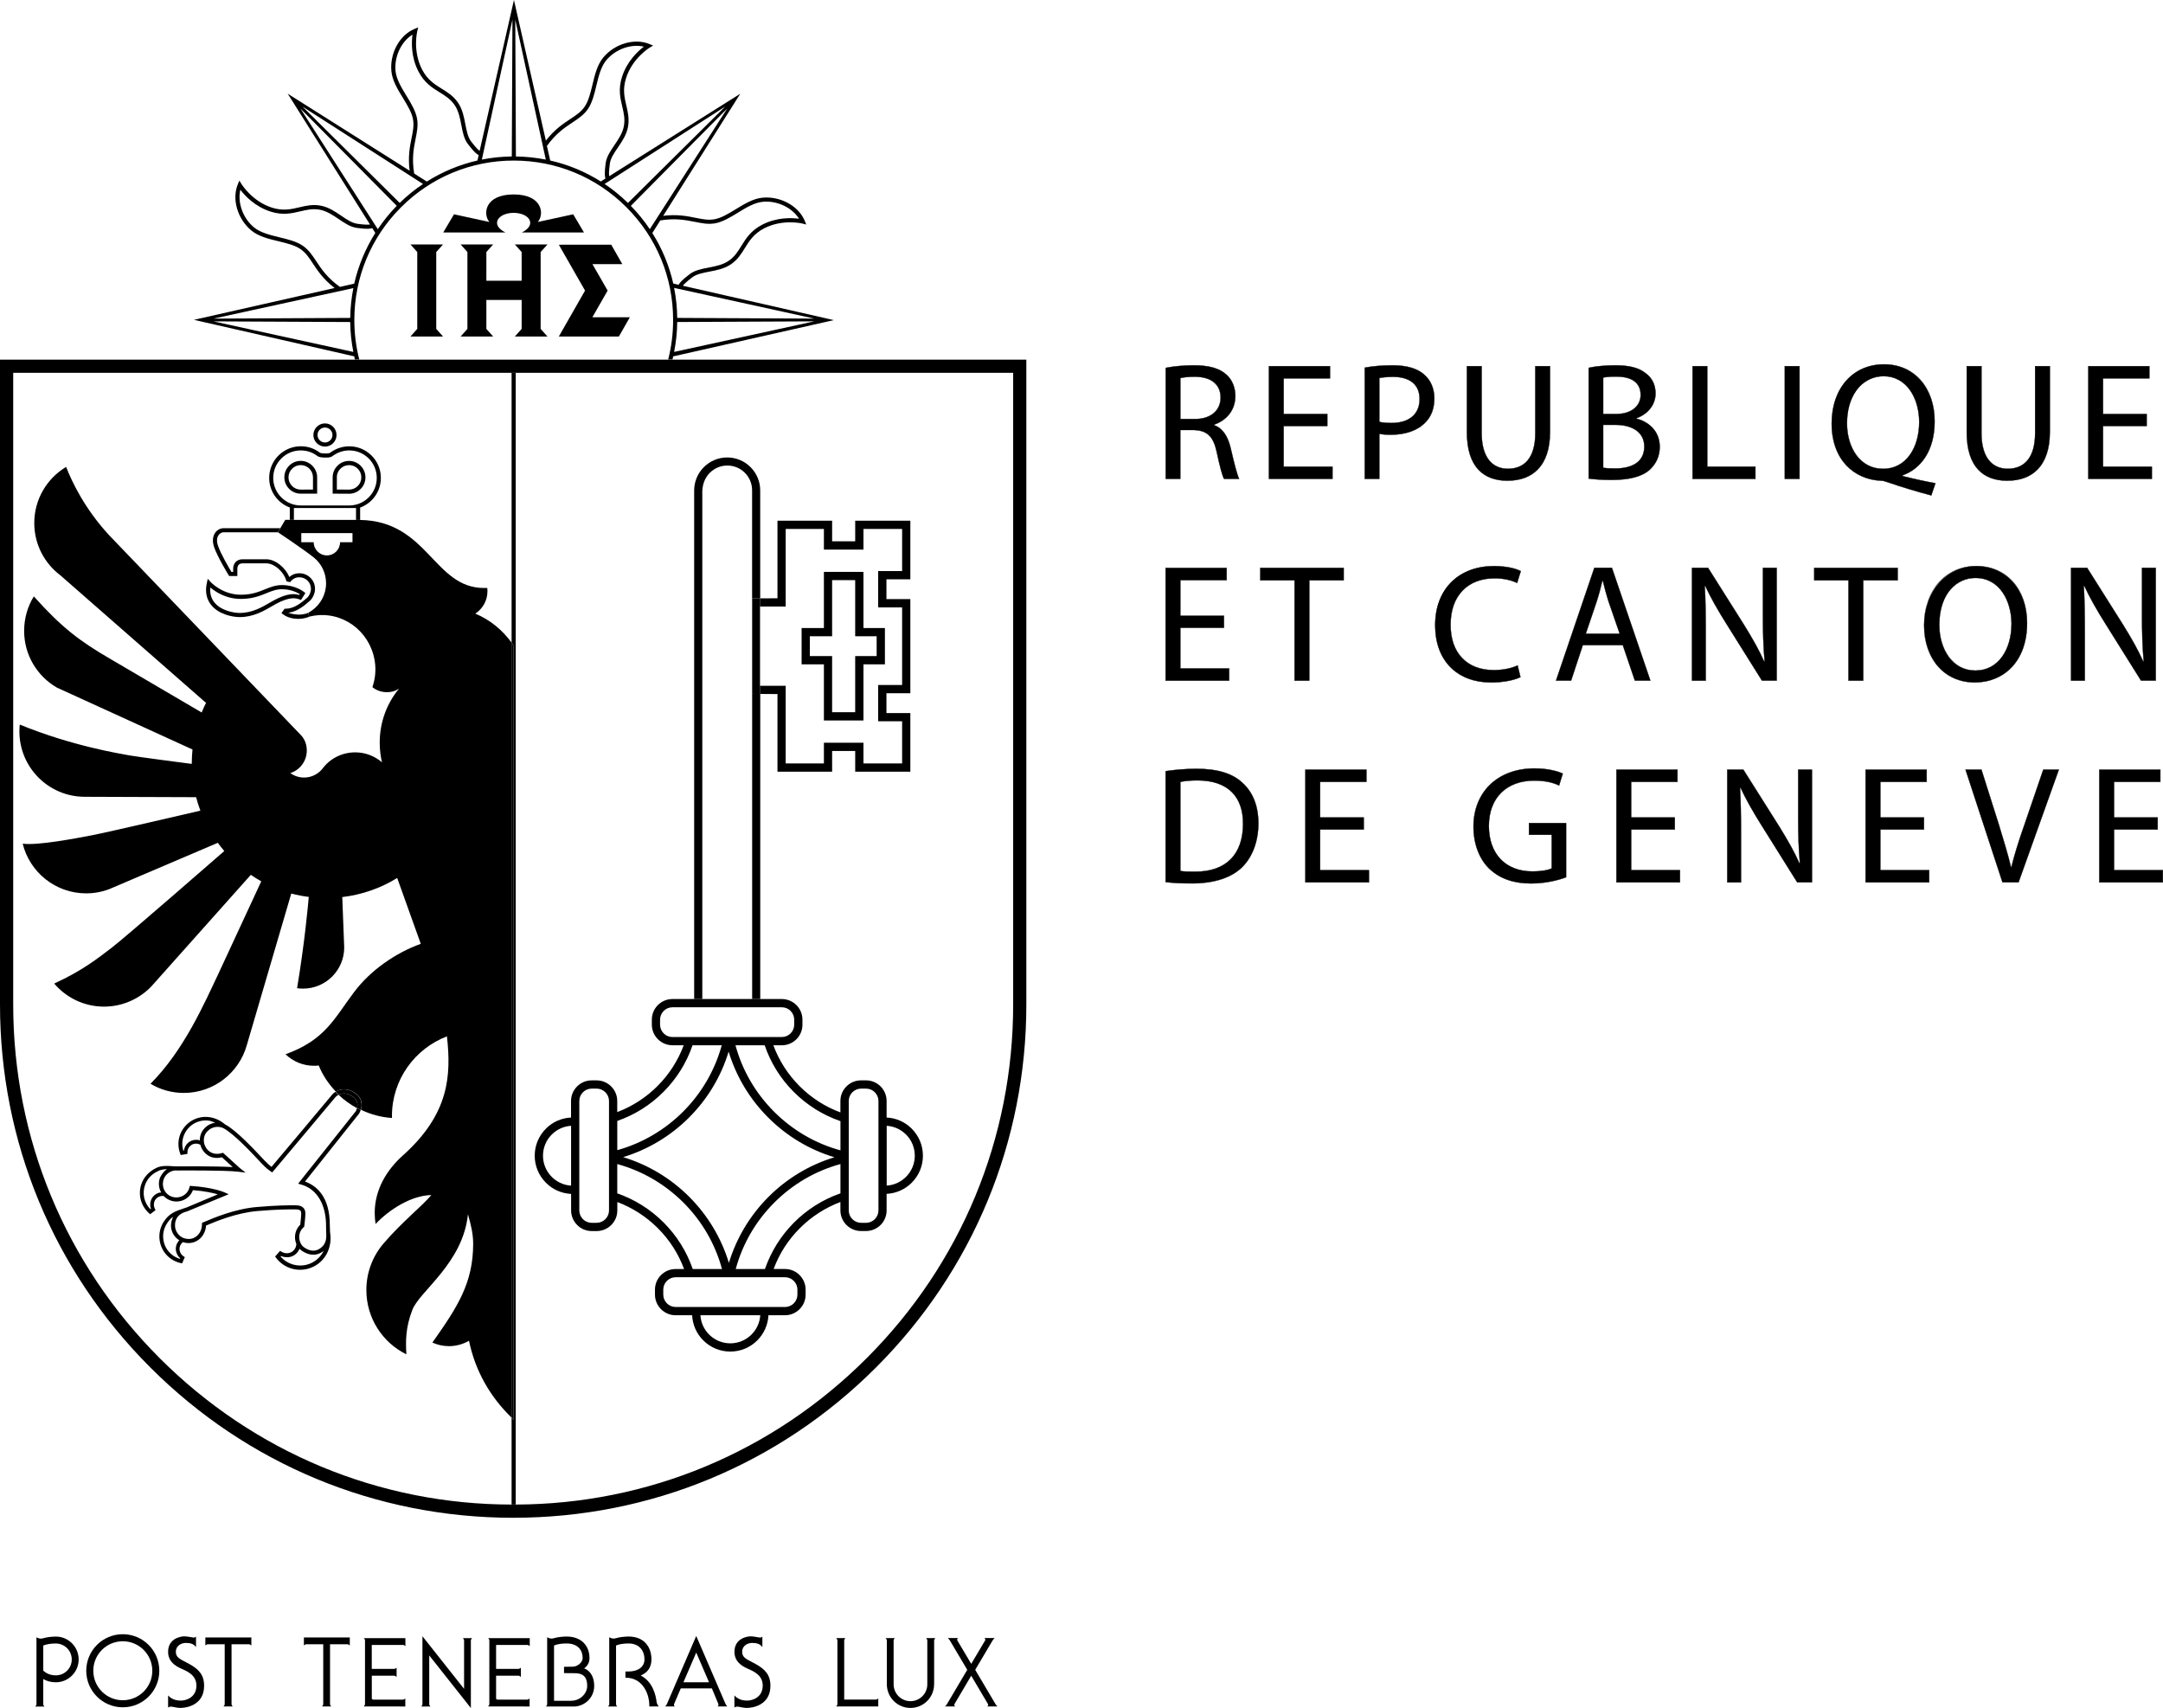 <?xml version="1.0" encoding="UTF-8"?>
<svg id="Layer_2" data-name="Layer 2" xmlns="http://www.w3.org/2000/svg" viewBox="0 0 1367.76 1080">
  <g id="Layer_1-2" data-name="Layer 1">
    <g>
      <path d="m54.54,1056.44c0-12.78,10.35-23.12,23.1-23.12s23.1,10.34,23.1,23.12-10.32,23.1-23.1,23.1c-12.75,0-23.1-10.35-23.1-23.1Zm23.1,18.64c10.32,0,18.67-8.35,18.67-18.64s-8.35-18.66-18.67-18.66-18.64,8.32-18.64,18.66c0,10.29,8.35,18.64,18.64,18.64Z"/>
      <path d="m192.17,1035.42v5.01s.77-.6,1.23-.74h11v37.99c0,.41-.74,1.31-.74,1.31h5.77s-.74-.9-.74-1.31v-37.99h11.27c.47.14,1.23.74,1.23.74v-5.04h-29.04v.03h0Z"/>
      <path d="m129.86,1035.42v5.01s.79-.6,1.23-.74h11v37.99c0,.41-.74,1.31-.74,1.31h5.77s-.71-.9-.71-1.31v-37.99h11.27c.46.14,1.26.74,1.26.74v-5.04h-29.09v.03h0Z"/>
      <path d="m236.07,1040.1h18.91c.44,0,1.37.74,1.37.74v-5.04l-21.24.03v-.03h-5.04s.74.79.74,1.26v40.56c0,.41-.74,1.37-.74,1.37h4.68l21.54.03v-5.06s-.93.74-1.37.74h-18.91c-.25-.06-.63-.27-.9-.46v-14.67h14.31c.41,0,1.37.77,1.37.77v-5.8s-1.01.71-1.37.71h-14.34v-15.11c.3-.03.74-.03.99-.03Z"/>
      <path d="m314.7,1040.1h18.91c.44,0,1.37.74,1.37.74v-5.04l-21.26.03v-.03h-5.06s.77.79.77,1.26v40.56c0,.41-.77,1.37-.77,1.37h4.71l21.51.03v-5.06s-.93.74-1.37.74h-18.91c-.27-.06-.63-.27-.9-.46v-14.67h14.31c.44,0,1.37.77,1.37.77v-5.8s-.98.71-1.37.71h-14.31v-15.11c.3-.03.74-.03,1.01-.03Z"/>
      <path d="m297.76,1035.8h-5.04s.74.93.74,1.37v30.71l-26.33-33.28v43.08c0,.41-.74,1.37-.74,1.37h5.77s-.74-.93-.74-1.37v-30.95l26.33,33.28v-42.86c0-.44.74-1.37.74-1.37h-.74v.03Z"/>
      <path d="m35.3,1034.82c-2.65,0-6.16.46-8.02,1.07-.71.22-1.4.22-1.67.22-.44,0-1.18-.22-1.18-.22-.41-.14-1.37-.6-1.37-.6v42.42c0,.41-.74,1.37-.74,1.37h5.77s-.74-.93-.74-1.37v-16.04c2.27,1.37,5.01,2.05,7.94,2.05,7.99,0,14.45-6.49,14.45-14.45,0-7.99-6.49-14.45-14.45-14.45Zm0,24.52c-3.09,0-5.99-1.04-7.94-3.01v-15.82c2.33-1.04,5.39-1.31,7.94-1.31,5.58,0,10.07,4.52,10.07,10.1s-4.52,10.04-10.07,10.04Z"/>
      <path d="m123.95,1041.49v-6.6s-.77.57-1.45.57-3.97-.79-5.99-.79-10.21,1.23-10.21,9.74c0,6.16,4.46,8.87,7.83,10.45,3.39,1.61,10.07,3.8,10.07,10.97s-6.08,9.47-9.88,9.47-6.4-1.42-8.02-3.28v7.64s.93-.57,1.78-.57,3.89.85,5.99.85c3.64,0,15-1.64,15-14.01,0-6.93-3.45-10.51-9.36-13.77-5.56-3.06-8.51-3.78-8.51-7.74s3.64-5.58,6.27-5.58c2.6.03,4.82.35,6.49,2.65Z"/>
      <path d="m369.38,1054.88c1.83-1.15,3.39-3.45,3.39-6.38,0-7.99-5.23-13.71-14.53-13.71-2.65,0-6.16.46-8.02,1.07-.71.22-1.4.22-1.67.22-.44,0-1.18-.22-1.18-.22-.41-.14-1.37-.6-1.37-.6v42.42c0,.41-.74,1.37-.74,1.37h5.77-.03,11.88c6.4,0,12.86-5.28,12.86-13.05.03-5.75-2.57-9.66-6.38-11.11Zm-8.37,20.53h-10.67v-34.92c2.33-1.04,5.36-1.31,7.91-1.31,6.76,0,10.18,3.75,10.18,9.33,0,2.46-3.09,5.34-6.27,5.34-2.79,0-3.23.08-5.5.08v3.99l6.7.06c6.9,0,7.94,3.99,7.94,8.18s-3.89,9.25-10.29,9.25Z"/>
      <path d="m415.25,1076.52c-.58-5.09-2.6-13.14-10.1-17.1,4.11-1.67,6.79-4.95,6.79-10.15,0-7.99-4.76-14.48-14.45-14.48-2.65,0-6.16.46-8.05,1.07-.68.22-1.37.22-1.64.22-.44,0-1.18-.22-1.18-.22-.41-.14-1.37-.6-1.37-.6v42.42c0,.41-.74,1.37-.74,1.37h5.75s-.71-.93-.71-1.37v-37.19c2.3-1.04,5.36-1.31,7.91-1.31,6.76,0,10.07,4.52,10.07,10.1,0,4.76-4.13,7.61-10.07,7.61h-1.97v3.91c12.1,0,15.08,12.21,15.08,16.83v1.37h5.91s-1.23-2.03-1.23-2.46Z"/>
      <path d="m458.87,1077.62l-18.61-43.19-18.61,43.19c-.36.68-.98,1.37-.98,1.37h5.97s-.63-.79-.46-1.37l4.3-10.02h19.68l4.16,10.02c.17.57-.46,1.37-.46,1.37h5.99c.05-.03-.6-.68-.96-1.37Zm-26.71-13.9l8.1-18.77,8.1,18.77h-16.2Z"/>
      <path d="m482.08,1041.49v-6.6s-.77.57-1.45.57-3.94-.79-5.99-.79-10.21,1.23-10.21,9.74c0,6.16,4.46,8.87,7.83,10.45,3.37,1.61,10.04,3.8,10.04,10.97s-6.08,9.47-9.88,9.47-6.4-1.42-8.02-3.28v7.64s.93-.57,1.78-.57,3.89.85,5.99.85c3.64,0,15-1.64,15-14.01,0-6.93-3.45-10.51-9.36-13.77-5.56-3.06-8.51-3.78-8.51-7.74s3.64-5.58,6.27-5.58c2.63.03,4.84.35,6.51,2.65Z"/>
      <path d="m629.56,1077.62l-12.89-21.78,11.08-18.72c.27-.41,1.18-1.37,1.18-1.37h-6.35s.71.88.44,1.37l-8.87,14.94-8.87-14.94c-.27-.49.44-1.37.44-1.37h-6.35s.9.96,1.18,1.37l11.08,18.72-12.89,21.78c-.38.68-1.18,1.37-1.18,1.37h6.35s-.74-.85-.44-1.37l10.67-18.04,10.67,18.04c.3.52-.44,1.37-.44,1.37h6.35s-.77-.68-1.18-1.37Z"/>
      <path d="m590.67,1065c0,8.27-6.71,14.94-14.94,14.94s-14.94-6.68-14.94-14.94h0v-27.86c0-.44-.74-1.37-.74-1.37h5.77s-.74.93-.74,1.37v27.86h0c0,5.88,4.76,10.67,10.65,10.67s10.65-4.79,10.65-10.67h0v-27.86c0-.44-.71-1.37-.71-1.37h5.77s-.74.93-.74,1.37v27.86h-.03Z"/>
      <path d="m554,1074.66h-20.17v-37.52c0-.44.74-1.37.74-1.37h-5.78s.74.93.74,1.37v40.48c0,.44-.74,1.37-.74,1.37h26.57v-5.01s-.96.68-1.37.68Z"/>
      <g>
        <path d="m224.03,225.34c.19,1.42.3,1.94.3,1.94l2.85.05c-2.08-8.15-3.12-16.53-3.12-25.01,0-26.93,10.48-52.22,29.53-71.26s44.36-29.53,71.29-29.53,52.22,10.48,71.26,29.53c19.02,19.05,29.5,44.34,29.5,71.26,0,8.48-1.04,16.86-3.12,25.01h.38l2.38-.05s.25-1.34.38-1.94l101.59-22.93-95.46-21.73c.66-.9,2.11-2.38,5.86-5.26,2.76-2.11,6.7-2.85,10.89-3.67,4.65-.88,9.5-1.81,13.68-4.65,4.24-2.9,6.57-6.68,8.81-10.29,2.74-4.41,5.56-8.98,12.1-12.4,11.69-6.08,24.06-3.12,24.17-3.07l2.52.63-.98-2.41c-3.91-9.36-15.38-15.63-26.68-14.56-5.91.55-11.52,4-16.94,7.31-4.71,2.87-9.17,5.58-13.55,6.35-3.89.68-7.55-.08-11.8-.93-5.28-1.07-11.69-2.35-20.52-1.26l48.74-77.18-82.87,52.14c-.19-1.07-.25-3.12.41-7.94.46-3.45,2.71-6.76,5.12-10.26,2.65-3.91,5.42-7.99,6.35-12.97.93-5.06-.08-9.36-1.04-13.52-1.2-5.06-2.44-10.29-.19-17.32,3.97-12.59,14.81-19.24,14.92-19.29l2.22-1.31-2.38-.99c-9.39-3.86-21.92-.19-29.17,8.54-3.78,4.57-5.34,10.97-6.81,17.16-1.31,5.36-2.52,10.45-5.06,14.07-2.24,3.23-5.36,5.28-9,7.69-4.49,2.96-9.93,6.57-15.41,13.63L324.99,0l-21.7,95.4c-.9-.63-2.38-2.03-5.36-5.94-2.11-2.74-2.85-6.71-3.67-10.89-.88-4.65-1.81-9.5-4.65-13.66-2.9-4.27-6.65-6.57-10.29-8.81-4.41-2.74-8.98-5.56-12.4-12.1-6.08-11.69-3.12-24.06-3.09-24.17l.63-2.52-2.41,1.01c-9.36,3.89-15.63,15.35-14.56,26.66.55,5.91,3.97,11.55,7.31,16.97,2.87,4.71,5.61,9.17,6.38,13.55.68,3.89-.05,7.55-.93,11.82-1.07,5.28-2.35,11.71-1.23,20.61l-77.1-48.71,52.05,82.73c-1.1.16-3.15.22-7.94-.44-3.42-.46-6.76-2.71-10.26-5.12-3.94-2.65-7.99-5.42-12.97-6.35-5.06-.96-9.36.05-13.49,1.04-5.06,1.2-10.29,2.44-17.32.22-12.56-4-19.21-14.81-19.29-14.94l-1.34-2.19-.98,2.38c-3.86,9.39-.19,21.92,8.54,29.17,4.57,3.8,10.98,5.34,17.16,6.81,5.36,1.29,10.43,2.52,14.07,5.06,3.23,2.27,5.31,5.36,7.69,9,2.98,4.52,6.62,10.02,13.77,15.52l-88.97,20.12,101.42,23.1Zm202.24-2.82c1.23-6.18,1.89-12.53,1.97-18.91l86.59-.41-88.56,19.32Zm88.59-21.07l-86.62-.44c-.08-6.43-.74-12.75-1.97-18.97l88.59,19.4Zm-75.53-61.19c4.52.9,8.4,1.72,12.78.96,4.84-.85,9.74-3.83,14.45-6.71,5.17-3.18,10.51-6.43,15.85-6.92,9.09-.85,18.58,3.75,22.85,10.73-4.52-.63-13.98-1.07-23.32,3.78-7.17,3.72-10.18,8.62-13.11,13.33-2.19,3.56-4.27,6.92-8.07,9.5-3.72,2.54-8.27,3.42-12.7,4.27-4.49.85-8.7,1.67-11.96,4.16-5.23,3.97-6.4,5.64-6.95,6.71l-3.42-.79c-2.57-11.33-7.03-22.11-13.24-31.94l5.04-7.96c9.49-1.56,16.03-.25,21.81.9Zm-28.43,4.65c-3.5-5.23-7.5-10.15-11.99-14.75l60.92-61.52-48.93,76.27Zm47.7-77.53l-61.52,60.95c-4.6-4.49-9.55-8.51-14.75-12.01l76.27-48.93Zm-96.66,10.1c3.83-2.54,7.14-4.76,9.69-8.35,2.85-4.05,4.19-9.61,5.47-14.97,1.42-5.88,2.87-11.99,6.3-16.09,5.83-7.03,15.79-10.48,23.73-8.57-3.61,2.74-10.65,9.14-13.82,19.16-2.44,7.72-1.12,13.3.17,18.69.96,4.08,1.86,7.91,1.01,12.43-.82,4.46-3.45,8.29-5.97,11.99-2.57,3.78-4.98,7.36-5.53,11.39-.9,6.65-.52,8.59-.14,9.74l-2.95,1.86c-9.85-6.21-20.64-10.7-31.99-13.27l-2.08-9.2c5.64-7.85,11.19-11.55,16.12-14.81Zm-16.8,23.43c-6.19-1.21-12.48-1.89-18.91-1.97l-.41-86.51,19.32,88.48Zm-21.1-88.51l-.41,86.54c-6.49.08-12.81.74-18.94,1.97l19.35-88.51Zm-189.03,190.81l86.45.41c.08,6.38.74,12.7,1.97,18.91l-88.42-19.32Zm127.78-115.41c.9-4.52,1.7-8.43.93-12.78-.85-4.87-3.83-9.74-6.7-14.45-3.18-5.17-6.43-10.51-6.92-15.82-.85-9.09,3.75-18.61,10.73-22.85-.6,4.52-1.07,13.98,3.8,23.34,3.72,7.17,8.62,10.18,13.33,13.11,3.56,2.19,6.9,4.27,9.5,8.05,2.55,3.72,3.42,8.29,4.27,12.7.85,4.49,1.67,8.73,4.13,11.96,4.11,5.39,5.72,6.46,6.84,7.01l-.79,3.42c-11.52,2.63-22.3,7.2-32.02,13.3l-7.99-5.06c-1.59-9.58-.28-16.12.9-21.92Zm4.71,28.54c-5.28,3.53-10.21,7.53-14.75,11.96l-61.47-60.89,76.22,48.93Zm-77.5-47.67l60.89,61.47c-4.43,4.54-8.46,9.5-11.99,14.78l-48.91-76.25Zm9.99,96.52c-2.54-3.83-4.73-7.14-8.37-9.69-4.05-2.85-9.6-4.16-14.97-5.47-5.88-1.42-11.99-2.9-16.09-6.29-7.03-5.83-10.51-15.79-8.57-23.75,2.76,3.64,9.14,10.65,19.16,13.82,7.72,2.44,13.3,1.1,18.69-.16,4.08-.96,7.91-1.89,12.43-1.04,4.43.85,8.27,3.48,11.99,5.97,3.78,2.54,7.33,4.98,11.38,5.53,6.68.9,8.59.55,9.77.14l1.91,3.04c-6.13,9.74-10.7,20.52-13.33,32.07l-9.03,2.05c-7.96-5.66-11.69-11.25-14.97-16.2Zm23.45,16.97c-1.2,6.13-1.89,12.43-1.97,18.86l-86.43.44,88.4-19.29Z"/>
        <path d="m0,227.4v407.77c0,86.7,33.74,168.17,95.05,229.48,61.28,61.3,142.78,95.05,229.45,95.05s168.17-33.74,229.45-95.05c61.28-61.3,95.05-142.8,95.05-229.48V227.4H0Zm640.67,407.77c0,84.46-32.87,163.85-92.61,223.59-59.5,59.52-138.56,92.36-221.95,92.58v-.08h-2.6v.08c-83.55-.03-162.89-32.92-222.55-92.58-59.71-59.74-92.61-139.14-92.61-223.59V235.74h632.32v399.43h0Z"/>
        <path d="m182.32,387.44c2.13.85,5.56,1.48,8.79,1.07-3.23.38-6.68-.22-8.79-1.07Z"/>
        <path d="m451.26,297.02c-.88.57-1.73,1.26-2.49,2.02-2.33,2.35-3.8,5.28-4.32,8.48.63-3.2,2.08-6.18,4.43-8.54.74-.74,1.53-1.4,2.38-1.97Z"/>
        <path d="m444.12,310.05c.03-.88.19-1.7.33-2.55.52-3.2,2-6.13,4.32-8.48.77-.77,1.59-1.42,2.49-2.02,2.55-1.72,5.56-2.63,8.68-2.63,4.19,0,8.13,1.61,11.08,4.6,2.96,2.95,4.57,6.9,4.57,11.08v68.34l5.12-.03v-68.26c0-5.58-2.19-10.81-6.13-14.75-3.94-3.94-9.2-6.1-14.75-6.1-11.49,0-20.88,9.36-20.88,20.88v321.57h5.15v-321.65h.03Z"/>
        <polygon points="475.62 631.67 480.74 631.67 480.74 438.78 475.62 438.75 475.62 631.67"/>
        <path d="m151.56,390.2c8.62,0,15.32-3.94,20.25-6.79.9-.55,1.78-1.01,2.57-1.48,9.09-4.95,12.89-3.64,14.72-3.01l.3.11.96.33.55-.88,1.56-2.49.63-.98-.9-.74c-.22-.16-5.42-4.32-13.88-4.32-4.16,0-7.36,1.31-10.76,2.68-4.05,1.64-8.24,3.37-14.97,3.42-12.01.14-19.43-8.1-19.51-8.15l-1.7-1.92-.55,2.49c-1.23,5.53-.35,10.23,2.65,13.98,4.84,6.13,13.63,7.74,18.06,7.74Zm-18.56-18.75c3.09,2.68,9.93,7.33,19.6,7.25,7.23-.08,11.85-1.97,15.93-3.64,3.28-1.34,6.13-2.49,9.77-2.49,5.53,0,9.55,2.02,11.27,3.12l-.35.55c-2.41-.77-6.98-1.56-16.09,3.39-.85.46-1.73.98-2.65,1.51-4.93,2.85-11.03,6.43-18.94,6.43-3.67,0-11.79-1.4-16.01-6.7-2.05-2.55-2.88-5.72-2.52-9.42Z"/>
        <path d="m205.5,282.38c1.94,0,3.8-.77,5.17-2.16,1.37-1.37,2.13-3.23,2.13-5.17s-.77-3.8-2.13-5.17c-1.4-1.4-3.23-2.16-5.17-2.16-4.05,0-7.33,3.31-7.33,7.33,0,1.97.77,3.8,2.16,5.17,1.37,1.39,3.2,2.16,5.17,2.16Zm-3.34-10.67c.88-.9,2.08-1.37,3.34-1.37s2.44.49,3.34,1.37c.9.9,1.4,2.08,1.4,3.34,0,2.6-2.13,4.73-4.73,4.73-1.26,0-2.46-.49-3.34-1.4-.9-.9-1.4-2.08-1.4-3.34s.49-2.46,1.39-3.34Z"/>
        <path d="m361.14,754.9v10.46c0,3.48,1.37,6.76,3.83,9.22,2.46,2.46,5.75,3.83,9.22,3.83h3.12c3.5,0,6.76-1.37,9.22-3.83,2.46-2.46,3.83-5.72,3.83-9.22v-5.31c9.5,3.59,18.23,9.14,25.64,16.56,7.44,7.44,13.03,16.23,16.58,25.81h-5.36c-7.2,0-13.05,5.83-13.05,13.03v3.15c0,3.48,1.37,6.76,3.83,9.22s5.75,3.83,9.22,3.83h10.45c.3,5.99,2.74,11.6,7.03,15.87,4.57,4.57,10.65,7.09,17.1,7.09s12.53-2.52,17.1-7.09c4.27-4.3,6.73-9.91,7.03-15.87h10.45c3.48,0,6.76-1.37,9.22-3.83s3.83-5.72,3.83-9.22v-3.15c0-3.48-1.37-6.76-3.83-9.22-2.46-2.49-5.75-3.83-9.22-3.83h-7.17c3.53-9.6,9.14-18.39,16.58-25.81,7.39-7.39,16.15-12.97,25.64-16.56v5.31c0,3.48,1.37,6.76,3.83,9.22s5.75,3.83,9.22,3.83h3.12c3.48,0,6.76-1.37,9.25-3.83,2.46-2.46,3.8-5.72,3.8-9.22v-10.46c5.99-.3,11.6-2.76,15.87-7.03,4.57-4.57,7.09-10.65,7.09-17.1s-2.52-12.53-7.09-17.1c-4.27-4.3-9.91-6.73-15.87-7.03v-10.46c0-3.48-1.37-6.76-3.8-9.22-2.46-2.46-5.75-3.83-9.25-3.83h-3.12c-7.2,0-13.05,5.86-13.05,13.03v7.23c-9.58-3.53-18.36-9.14-25.81-16.59-7.44-7.44-13.03-16.23-16.58-25.84h5.34c3.48,0,6.76-1.37,9.25-3.83,2.46-2.44,3.8-5.75,3.8-9.22v-3.15c0-3.48-1.37-6.73-3.8-9.22-2.46-2.44-5.75-3.83-9.25-3.83h-69.16c-7.2,0-13.03,5.86-13.03,13.03v3.15c0,3.48,1.37,6.76,3.83,9.22,2.46,2.46,5.75,3.83,9.22,3.83h7.11c-7.23,19.43-22.63,34.92-42.04,42.26v-7.03c0-7.17-5.86-13.03-13.05-13.03h-3.12c-3.48,0-6.76,1.37-9.22,3.83-2.46,2.46-3.83,5.72-3.83,9.22v10.45c-5.99.3-11.63,2.74-15.87,7.03-4.57,4.57-7.09,10.65-7.09,17.1s2.52,12.53,7.09,17.1c4.24,4.3,9.88,6.76,15.87,7.06Zm199.56-43.05c4.6.3,8.9,2.22,12.21,5.5,3.59,3.59,5.55,8.35,5.55,13.41,0,10.04-7.85,18.28-17.76,18.91v-37.82Zm-24-15.68c0-2.08.79-4.02,2.3-5.53,1.48-1.48,3.45-2.3,5.53-2.3h3.12c2.08,0,4.08.82,5.53,2.3,1.48,1.48,2.3,3.45,2.3,5.53v69.19c0,4.3-3.5,7.83-7.83,7.83h-3.12c-2.08,0-4.05-.82-5.53-2.3-1.48-1.48-2.3-3.45-2.3-5.53v-69.19Zm-74.88,153.23c-5.06,0-9.85-1.97-13.44-5.58-3.28-3.31-5.2-7.58-5.47-12.18h37.85c-.66,9.88-8.89,17.76-18.94,17.76Zm34.59-41.79c2.08,0,4.05.79,5.53,2.3,1.48,1.48,2.3,3.45,2.3,5.53v3.15c0,4.3-3.5,7.83-7.83,7.83h-69.16c-2.08,0-4.05-.82-5.53-2.3-1.48-1.48-2.3-3.45-2.3-5.53v-3.15c0-2.08.82-4.05,2.3-5.53,1.48-1.48,3.45-2.3,5.53-2.3h69.16Zm35.03-53.04c-22.33,7.74-40.01,25.51-47.73,47.84h-18.47c4.27-15.74,12.56-30.19,24.39-42.01,11.8-11.79,26.14-20.09,41.82-24.36v18.53Zm-70.53,43.98c-9.69-31.99-34.95-57.23-66.89-66.89,15.55-4.71,29.83-13.19,41.68-25.01,11.82-11.85,20.33-26.11,25.04-41.71,4.71,15.57,13.19,29.86,25.04,41.71,11.88,11.88,26.22,20.39,41.87,25.1-31.91,9.66-57.09,34.89-66.75,66.8Zm41.05-108.1c8.46,8.46,18.53,14.7,29.5,18.45v18.47c-15.71-4.27-30.13-12.59-41.98-24.44-11.82-11.82-20.14-26.27-24.41-42.01h18.47c3.72,11,9.96,21.07,18.42,29.53Zm-76.74-34.73c-2.08,0-4.05-.79-5.53-2.3-1.48-1.48-2.3-3.45-2.3-5.53v-3.15c0-2.08.82-4.02,2.3-5.53,1.48-1.48,3.45-2.3,5.53-2.3h69.16c2.08,0,4.08.79,5.53,2.3,1.48,1.48,2.3,3.45,2.3,5.53v3.15c0,4.32-3.5,7.83-7.83,7.83h-69.16Zm-34.87,53.04c10.84-3.75,20.8-9.93,29.15-18.31,8.46-8.46,14.67-18.53,18.42-29.5h18.47c-8.79,32.08-34.05,57.42-66.06,66.31v-18.5h.03Zm0,27.29c15.68,4.3,30.02,12.59,41.82,24.36,11.82,11.82,20.11,26.27,24.38,42.01h-18.5c-7.72-22.36-25.4-40.09-47.73-47.84v-18.53h.03Zm-24.03-39.88c0-2.08.82-4.02,2.3-5.53,1.48-1.48,3.45-2.3,5.53-2.3h3.12c2.08,0,4.05.82,5.53,2.3,1.48,1.48,2.3,3.45,2.3,5.53v69.19c0,2.08-.82,4.05-2.3,5.53-1.48,1.48-3.45,2.3-5.53,2.3h-3.12c-4.32,0-7.83-3.53-7.83-7.83v-69.19h0Zm-17.38,21.18c3.28-3.28,7.58-5.2,12.18-5.5v37.85c-9.88-.63-17.76-8.87-17.76-18.91,0-5.09,1.97-9.88,5.58-13.44Z"/>
        <polygon points="496.83 383.53 496.83 334.46 520.99 334.46 520.99 347.51 546.01 347.51 546.01 334.46 570.45 334.46 570.45 361.09 555.31 361.09 555.31 384.05 570.45 384.05 570.45 433.12 555.31 433.12 555.31 456.08 570.45 456.08 570.45 482.71 546.01 482.71 546.01 469.65 520.99 469.65 520.99 482.71 496.83 482.71 496.83 433.64 480.74 433.64 480.74 438.78 491.63 438.86 491.63 487.93 526.19 487.93 526.19 474.85 540.78 474.85 540.78 487.93 575.65 487.93 575.65 450.88 560.54 450.88 560.54 438.34 575.65 438.34 575.65 378.82 560.54 378.82 560.54 366.31 575.65 366.31 575.65 329.23 540.78 329.23 540.78 342.28 526.19 342.28 526.19 329.23 491.63 329.23 491.63 378.3 480.74 378.35 480.74 383.53 496.83 383.53"/>
        <polygon points="475.62 438.75 480.74 438.78 480.74 433.64 480.6 433.64 480.6 383.53 480.74 383.53 480.74 378.35 475.62 378.38 475.62 438.75"/>
        <path d="m520.99,455.56h25.01v-35.49h13.57v-22.96h-13.57v-35.5h-25.01v35.5h-14.1v22.96h14.1v35.49Zm-8.9-40.72v-12.53h14.09v-35.49h14.59v35.49h13.57v12.53h-13.57v35.5h-14.59v-35.5h-14.09Z"/>
        <path d="m185.8,321.21h39.33v7.53h1.61c.35,0,.63.05.99.05v-7.83c2.68-.98,5.17-2.55,7.25-4.62,3.78-3.78,5.86-8.79,5.86-14.12s-2.08-10.37-5.86-14.15c-3.78-3.78-8.78-5.86-14.15-5.86-4.3,0-8.48,1.4-12.07,4.05-.71.52-1.89.49-2.74.46h-.49c-1.91,0-3.01-.27-3.26-.49-3.45-2.65-7.61-4.05-12.04-4.05-11.03,0-20.01,8.98-20.01,20.01,0,5.34,2.08,10.37,5.86,14.12,2.05,2.08,4.52,3.61,7.17,4.6v7.8h2.6v-7.5h-.06Zm-7.91-6.7c-3.28-3.28-5.12-7.64-5.12-12.29s1.81-9.03,5.12-12.32c3.28-3.28,7.64-5.09,12.29-5.09,3.86,0,7.47,1.2,10.48,3.5,1.1.85,3.23,1.01,4.84,1.01h.44c1.15.03,2.93.08,4.35-.96,3.15-2.33,6.79-3.56,10.54-3.56,4.65,0,9,1.81,12.32,5.09,3.28,3.28,5.09,7.64,5.09,12.32,0,9.58-7.8,17.4-17.4,17.4h-30.65c-4.62,0-9-1.83-12.29-5.12Z"/>
        <path d="m199.26,312.15h1.29v-10.34c0-2.76-1.1-5.36-3.04-7.33-1.97-1.97-4.57-3.07-7.33-3.07-5.72,0-10.37,4.65-10.37,10.37,0,2.77,1.07,5.39,3.04,7.33,1.94,1.97,4.57,3.04,7.34,3.04h9.09Zm-16.83-10.32c0-2.08.82-4.02,2.27-5.47,1.48-1.48,3.42-2.27,5.47-2.27s4.02.79,5.47,2.27c1.48,1.48,2.27,3.42,2.27,5.47v7.72c-2.49,0-7.77.03-7.74.03-2.08,0-4.02-.79-5.47-2.27-1.45-1.45-2.27-3.42-2.27-5.47Z"/>
        <path d="m220.72,312.21c2.76,0,5.36-1.07,7.33-3.04,1.97-1.94,3.04-4.54,3.04-7.33s-1.07-5.36-3.04-7.33-4.54-3.07-7.33-3.07c-5.72,0-10.37,4.65-10.37,10.37v10.34h1.31l9.06.05Zm-7.74-10.37c0-2.08.79-4.02,2.27-5.47,1.48-1.48,3.42-2.27,5.5-2.27s4.02.79,5.47,2.27c1.48,1.48,2.27,3.42,2.27,5.47,0,4.27-3.48,7.74-7.74,7.74,0,0-5.26-.03-7.74-.03v-7.72h-.03Z"/>
        <polygon points="227.18 227.34 227.7 227.34 227.18 227.31 227.18 227.34"/>
        <path d="m324.8,134.59c9.88.03,15.08,7.53,5.17,12.4h39.3l-6.81-11.49-22.41,4.87c4.19-4.68,3.31-17.38-15.22-17.43h-.11c-18.53.08-19.38,12.75-15.22,17.43l-22.41-4.87-6.81,11.49h39.33c-9.88-4.87-4.71-12.37,5.2-12.4Z"/>
        <polygon points="280.16 154.57 275.86 154.57 269.87 154.57 263.85 154.57 259.55 154.57 263.85 159.36 263.85 207.96 259.55 212.78 263.85 212.78 269.87 212.78 275.86 212.78 280.16 212.78 275.86 207.96 275.86 159.36 280.16 154.57"/>
        <polygon points="346.2 154.57 341.87 154.57 335.88 154.57 329.86 154.57 325.56 154.57 329.86 159.36 329.86 177.53 307.55 177.53 307.55 159.36 311.85 154.57 307.55 154.57 301.56 154.57 295.57 154.57 291.27 154.57 295.57 159.36 295.57 207.96 291.27 212.78 295.57 212.78 301.56 212.78 307.55 212.78 311.85 212.78 307.55 207.96 307.55 189.66 329.86 189.66 329.86 207.96 325.56 212.78 329.86 212.78 335.88 212.78 341.87 212.78 346.2 212.78 341.87 207.96 341.87 159.36 346.2 154.57"/>
        <polygon points="384.24 183.74 374.63 167.02 393.52 167.02 386.51 154.71 353.37 154.74 369.95 183.74 353.37 212.78 391.35 212.78 398.28 200.6 374.58 200.6 384.24 183.74"/>
        <path d="m224.99,702.63l.08-.08-.11.14.03-.06-35.25,44.28-1.23,1.56,1.92.52c10.21,2.85,15.98,13,15.76,26.9,0,1.01,0,1.48.03,2.05.14,4.05.77,8.1-3.69,11.36-5.45,3.99-10.98-1.18-11.22-1.4-1.45-1.61-2.22-3.83-2.11-6.1s1.12-4.35,2.82-5.88l.36-.3.05-.49c.03-.22.68-5.56.68-7.85,0-1.53-.44-2.76-1.34-3.64-1.01-1.01-2.54-1.51-4.68-1.51h-1.04c-3.42-.03-10.54-.05-23.62,1.07-13.79,1.15-27.2,6.84-32.92,9.28l-.99.41-.79.33v.85c0,5.04-3.28,8.98-7.83,9.33-2.27.16-4.49-.55-6.21-2.03-1.72-1.48-2.79-3.53-2.98-5.8-.38-4.62,1.97-8.27,7.69-9.63l23.45-9.66,2.74-1.18-2.74-1.2c-.27-.14-7.09-3.07-20.72-4l-1.07-.08-.27,1.04c-.57,2.22-2,4.05-4,5.17-1.97,1.12-4.27,1.42-6.49.85-2.19-.6-4.05-2.03-5.17-3.99-1.15-1.97-1.42-4.3-.85-6.49,1.31-4.87,5.91-6.65,8.62-6.29h.16c.3,0,30.43-.25,38.62.77l4.65.58-3.69-2.9-10.1-9.2-.55-.47-.68.22c-2.44.71-5.91.98-8.79-1.83-3.37-3.37-3.53-8.73-.38-11.96,3.31-3.42,7.74-3.31,10.48-1.78,6.71,3.8,17.46,15.27,23.86,22.14,2.87,3.06,4.71,4.32,5.64,4.98l.99.68.77-.9c1.51-1.81,37.27-44.23,39.19-46.66.38-.49,1.07-1.04,1.94-1.48-.66-.63-1.2-1.31-1.83-1.97-.88.52-1.61,1.15-2.16,1.83-1.72,2.19-32.95,39.27-38.34,45.68-1.01-.79-2.52-2.05-4.3-3.94-6.95-7.42-17.43-18.61-24.49-22.63-.16-.05-.3-.16-.46-.22-3.31-2.85-7.33-4.62-11.66-4.82-4.6-.19-9,1.4-12.37,4.52-5.17,4.76-6.92,12.07-4.46,18.66l.33.9.96-.14,2.3-.38.99-.16v-1.01c0-1.51.66-3.04,1.81-4.08,1.72-1.61,4.3-1.83,6.35-.71.49,1.94,1.51,3.78,3.04,5.28,2.76,2.76,6.51,3.69,10.62,2.65l6.82,6.19c-11.11-.63-33.69-.47-35.03-.47-.55-.05-1.12-.05-1.7,0-5.67-.44-8.92-.44-12.12,1.29-4.08,2.14-7.31,5.42-8.84,9.74-2.35,6.62-.49,13.93,4.76,18.61l.71.63.79-.58,1.86-1.4.79-.6-.46-.9c-.71-1.34-.82-3.01-.3-4.49.85-2.38,3.31-3.86,5.88-3.53,1.4,1.48,3.15,2.54,5.17,3.09,2.87.77,5.88.38,8.46-1.09,2.27-1.31,3.97-3.31,4.87-5.72,7.47.58,12.73,1.78,15.74,2.66l-19.79,8.32c-1.67.55-2.27.68-3.15,1.07-5.2,1.67-8.13,3.5-10.78,7.23-2.68,3.72-3.75,8.29-3.01,12.84,1.15,6.95,6.32,12.42,13.19,13.98l.96.19.38-.88.93-2.14.41-.9-.85-.55c-1.26-.82-2.19-2.24-2.44-3.78-.33-1.97.52-3.94,2.08-5.17,1.42.49,2.93.71,4.46.55,5.56-.44,9.8-5.12,10.18-11.03l.22-.08c5.61-2.38,18.75-7.94,32.13-9.09,12.97-1.09,19.73-1.07,23.37-1.04h1.04c1.37,0,2.33.25,2.85.77.38.38.55.96.55,1.78,0,1.78-.46,5.8-.6,7.12-1.97,1.94-3.17,4.52-3.31,7.33-.08,1.72.22,3.37.85,4.9-.14,2.63-1.86,4.93-4.41,5.61-1.67.47-3.5.16-4.93-.71l-.96-.6-.71.85-1.73,1.94-.71.79.63.85c4.73,6.24,12.67,8.92,20.2,6.87,4.93-1.34,9.03-4.52,11.58-8.98,2.46-4.32,3.15-9.33,2.33-14.23,0-1.56-.14-3.61-.14-4.35,0-17.87-8.21-24.85-15.68-27.56l34.15-42.89.05-.08.06-.08c.35-.57.68-1.37.96-2.24-.79-.38-1.64-.68-2.41-1.09-.22,1.07-.6,1.78-.68,1.95Zm-98.63,18.55c-.36-.16-.6-.3-.6-.3-2.44-.52-5.04.11-6.95,1.83-1.4,1.29-2.27,3.01-2.49,4.82l-.41.05c-1.64-5.45-.08-11.33,4.16-15.22,2.93-2.68,6.71-4.05,10.7-3.89.68.03,1.37.14,2.02.22l3.28,1.2c-2.3.33-4.68,1.37-6.71,3.48-2.08,2.16-3.07,4.98-3.01,7.8Zm-25.67,32.95c-2.38.68-4.41,2.44-5.25,4.87-.63,1.78-.63,3.69.03,5.42l-.33.22c-4.02-4.05-5.36-9.96-3.42-15.38,1.34-3.75,4.05-6.73,7.64-8.46.63-.27,1.18-.71,2.35-1.01,2.35-.58,3.91-.52,3.91-.52-1.78.98-4.16,4.05-4.76,6.38-.77,2.85-.38,5.83,1.07,8.37-.68.08-1.23.11-1.23.11Zm13.27,41.51l-.16.36c-5.45-1.59-9.52-6.13-10.45-11.8-.63-3.94.27-7.85,2.57-11.08.41-.55.63-.98,1.26-1.72,1.1-1.31,2.41-1.97,2.41-1.97-1.18,1.89-1.59,4.46-1.45,6.27.25,2.96,1.61,5.66,3.89,7.58.41.36.88.68,1.34.98-1.67,1.72-2.49,4.16-2.11,6.62.35,1.89,1.31,3.56,2.71,4.76Zm90.2-3.75c-2.19,3.83-5.75,6.57-9.99,7.74-6.16,1.67-12.64-.33-16.75-5.12l.3-.33c1.86.85,3.99,1.04,6.02.52,2.63-.74,4.65-2.65,5.66-5.06l.03.03c2.57,2.49,8.84,5.94,14.64,1.7.22-.16.44-.33.63-.49-.19.35-.36.68-.55,1.01Z"/>
        <polygon points="225.04 702.55 224.99 702.63 224.96 702.66 225.04 702.55"/>
        <path d="m194.91,387.49s.03-.03.05-.03v-.03c-1.18.6-2.49.9-3.86,1.07-3.23.41-6.68-.22-8.79-1.07,5.34-.63,9.77-4.13,13.55-7.47,2-1.75,3.34-4.82,3.34-7.61s-1.01-5.12-2.9-7.01c-1.89-1.86-4.35-2.87-7.01-2.87-2.44,0-4.54.79-6.35,2.38-2.52-6.1-8.92-11.22-14.53-11.22h-14.97c-4.43,0-5.99,3.23-5.99,5.99v2h-1.1c-1.48-2.44-6.81-11.47-8.54-16.67-.9-2.65-.74-5.04.44-6.65.77-1.1,1.97-1.73,3.17-1.73h34.29l1.53-2.6h-35.8c-2.05,0-4.02,1.04-5.31,2.79-1.67,2.35-1.94,5.53-.79,9,2.11,6.32,8.9,17.38,9.2,17.84l.38.63h5.17v-4.62c0-.6.14-1.75.9-2.55.57-.55,1.4-.85,2.49-.85h14.97c5.09,0,11.27,5.53,12.7,11.39l2.3.49c1.67-2.14,3.48-3.07,5.88-3.07,1.94,0,3.78.77,5.17,2.14,1.37,1.37,2.13,3.2,2.13,5.15,0,2.08-1.01,4.41-2.44,5.67-3.83,3.37-8.37,6.92-13.55,6.92h-.68l-.38.55-.88,1.23-.71,1.01.99.74c3.69,2.93,10.78,3.99,16.56,1.53v-.05h-.05l-.6-2.44Z"/>
        <path d="m300.52,388.02c4.62-3.01,7.72-8.21,7.72-14.12,0-.71-.03-1.42-.14-2.14,0,0-1.42.03-2.05.03-31.77,0-35.49-42.34-78.35-43.02h-2.6v-.03h-39.3v-.03h-5.42l-3.09,5.23h.08l-1.61,2.6s16.26,10.84,22.69,15.98c4.76,3.83,7.74,9.74,7.74,16.31,0,7.09-3.48,13.33-8.87,17.13-.74.55-1.53,1.01-2.33,1.45l.52,2.52c1.81-.46,3.64-.79,5.55-.93,18.5-1.45,34.7,12.59,36.23,31.72.36,4.87-.35,9.44-1.78,13.79,2.54,2.05,5.69,3.17,9.22,3.17,3.04,0,5.26-.74,7.61-2.27-7.66,9.28-12.23,21.15-12.23,34.13,0,4.32.49,8.48,1.45,12.48-4.54-3.89-10.45-6.3-16.91-6.3-8.32,0-15.79,3.83-20.47,9.99-2.74,3.61-7.03,5.94-11.88,5.94-3.26,0-6.27-1.04-8.7-2.82,6.02-1.92,10.4-7.58,10.4-14.23,0-3.69-1.12-6.76-3.34-9.39l-121.84-126.99c-15.13-16.45-23.21-33.22-27.01-42.99-12.07,7.23-20.14,20.42-20.14,35.5,0,13.55,6.51,25.56,16.58,33.11l91.24,79.91.82.6c-1.01,2-1.94,4.05-2.79,6.16-1.78-1.04-39.82-23.4-58.16-34.1-18.8-10.95-30.24-19.49-47.97-39.3-3.91,6.29-6.13,13.88-6.13,21.84,0,15.24,8.29,28.6,20.61,35.77l85.85,39.19c-.27,2.87-.46,5.8-.46,8.73v.38c-3.64-.47-34.1-4.41-39.49-5.39-5.75-1.07-36.15-5.88-69.29-19.48-.14,1.42-.22,2.87-.22,4.32,0,22.83,18.5,41.35,41.35,41.35l70.39.25c.74,2.9,1.67,5.72,2.71,8.51-1.48.33-59.33,13.85-68.86,15.63-9.66,1.83-34.13,6.57-43.51,5.25,4.43,18.03,20.72,31.42,40.15,31.42,5.2,0,10.15-.96,14.75-2.74l68.5-29.23h.03-.03c1.42,1.94,2.49,3.39,4.08,5.2l-.03.03s-62.67,54.68-71.29,61.22c-8.62,6.51-17.98,14.18-36.23,22.55,7.58,8.92,18.91,14.59,31.53,14.59s24.25-5.8,31.83-14.94l61-68.42.14.14c2.08,1.42,4.24,2.76,6.43,3.99l-26.77,57.72c-9.39,19.84-22.14,49.12-43.27,70.28,6.18,3.7,13.38,5.8,21.07,5.8,18.91,0,34.89-12.73,39.79-30.08l28.16-96c3.59.96,7.28,1.67,11.06,2.14-.35,4.24-2.63,29.42-7.39,57.72,1.23.19,2.49.27,3.78.27,14.37,0,26.03-11.66,26.03-26.03l-1.23-31.83h-.19c12.7-1.48,24.55-5.69,34.92-12.1l14.91,41.63c-15.46,5.58-31.53,16.34-42.23,30.6-12.53,16.69-18.25,30.19-43.29,39.24,4.65,4.49,11.03,7.28,18.01,7.28,1.01,0,2-.05,2.98-.19,2.52,6.21,6.27,11.74,10.81,16.5,3.04-1.86,7.85-2.41,12.7,1.26,4.08,3.09,4.1,7.31,3.2,10.26,6.02,2.85,12.62,4.73,19.62,5.17,0-.44-.03-.79-.03-1.2,0-23.04,14.45-42.61,34.78-50.41,2.71,24.6,1.59,48.96-27.89,75.32-10.21,9.14-17.79,21.57-17.79,36.34,0,2.35.22,4.73.55,6.98,8.78-9.28,22.77-18.09,35.28-18.28-6.3,7.39-18.47,16.89-30.19,30.54-6.81,7.91-10.92,18.23-10.92,29.5,0,17.84,10.32,33.31,25.31,40.67-.49-8.35-.58-16.86,3.78-28.13,4.54-11.85,32.02-29.5,35.14-60.43,1.7,5.88,3.31,12.12,3.31,18.55,0,24.93-9.85,39.96-25.78,62.56,3.17,1.45,6.73,2.27,10.45,2.27,4.62,0,8.98-1.26,12.7-3.42,3.86,19.02,13.52,35.72,26.98,48.66v-489.99c-5.88-8.1-13.71-14.59-23.04-18.45Zm-77.64-45.18h-7.85v.03c0,4.6-3.72,8.32-8.32,8.32s-8.35-3.75-8.35-8.35h-7.85v-5.75h32.38v5.75h0Zm27.18,456.52l32.51-32.18-32.51,32.18Z"/>
        <path d="m226.6,328.74h-1.48v.03h-.03v.03h2.6c-.33,0-.63-.05-.99-.05h-.11Z"/>
        <rect x="225.1" y="328.74" width=".03" height=".03"/>
        <path d="m224.96,691.52c-4.85-3.67-9.66-3.12-12.7-1.26.63.66,1.18,1.34,1.83,1.97,2.13-1.09,5.53-1.48,9.3,1.37,2.96,2.24,2.87,5.17,2.38,7.09.77.41,1.62.71,2.41,1.09.88-2.96.85-7.17-3.23-10.26Z"/>
        <path d="m223.37,693.6c-3.78-2.85-7.14-2.46-9.31-1.37,3.48,3.31,7.39,6.16,11.66,8.46.52-1.92.63-4.84-2.35-7.09Z"/>
        <polygon points="177.37 333.96 177.29 333.96 175.75 336.56 177.37 333.96"/>
        <path d="m194.91,387.49l.52,2.49h.05l-.52-2.52s-.03.03-.05.03Z"/>
        <path d="m197.29,385.99c5.39-3.8,8.87-10.02,8.87-17.13.03,7.01-3.56,13.3-8.87,17.13Z"/>
        <path d="m323.51,235.74v170.75c.44.6.93,1.12,1.34,1.75v489.55c-.46-.44-.88-.9-1.34-1.31v54.84h2.6V235.74h-2.6Z"/>
        <polygon points="323.51 406.49 323.51 235.74 323.48 235.74 323.48 406.46 323.51 406.49"/>
        <polygon points="323.48 896.42 323.48 951.29 323.51 951.29 323.51 896.45 323.48 896.42"/>
        <path d="m324.82,897.76v-489.55c-.41-.6-.9-1.15-1.34-1.75v489.96c.46.47.88.93,1.34,1.34Z"/>
        <polygon points="323.48 896.42 323.51 896.45 323.51 406.49 323.48 406.46 323.48 896.42"/>
      </g>
      <g>
        <g>
          <path d="m737.17,232.6c4.65-.96,11.41-1.59,17.65-1.59,9.83,0,16.28,1.89,20.72,5.91,3.48,3.07,5.61,7.94,5.61,13.52,0,9.31-6.02,15.54-13.44,18.06v.33c5.39,1.89,8.68,6.98,10.45,14.37,2.33,9.93,4.02,16.8,5.39,19.57h-9.52c-1.15-2.02-2.74-8.15-4.65-17.02-2.11-9.83-6.02-13.52-14.37-13.85h-8.68v30.87h-9.2v-70.17h.03Zm9.2,32.35h9.41c9.82,0,16.06-5.39,16.06-13.52,0-9.19-6.65-13.22-16.39-13.22-4.43,0-7.5.44-9.09.85v25.89h0Z"/>
          <path d="m783.72,302.87h-9.74l-.03-.05c-1.08-1.9-2.56-7.32-4.66-17.05-2.08-9.71-5.95-13.44-14.27-13.77h-8.57v30.87h-9.4v-70.37h.13c4.74-.98,11.51-1.59,17.65-1.59,9.72,0,16.32,1.89,20.78,5.94,3.59,3.16,5.64,8.12,5.64,13.59,0,4.38-1.37,8.4-3.96,11.64-2.34,2.93-5.62,5.17-9.48,6.49v.19c5.14,1.83,8.56,6.55,10.45,14.42,2.18,9.32,3.97,16.68,5.38,19.55l.07.14Zm-9.63-.2h9.31c-1.42-2.98-3.18-10.26-5.33-19.45-1.89-7.83-5.28-12.51-10.39-14.3l-.07-.02v-.47l.07-.02c3.85-1.31,7.12-3.54,9.45-6.45,2.6-3.24,3.92-7.12,3.92-11.51,0-5.42-2.03-10.32-5.58-13.44-4.43-4.02-10.99-5.89-20.65-5.89-6.1,0-12.83.6-17.58,1.57v69.98h9v-30.87h8.78c8.44.33,12.36,4.11,14.47,13.93,2.05,9.49,3.56,15.04,4.61,16.94Zm-18.31-37.62h-9.52v-26.07l.07-.02c.99-.26,3.86-.85,9.11-.85,10.64,0,16.49,4.73,16.49,13.32,0,8.27-6.34,13.62-16.16,13.62Zm-9.32-.2h9.32c9.7,0,15.97-5.27,15.97-13.42s-5.79-13.12-16.29-13.12c-5.1,0-7.94.56-8.99.83v25.71Z"/>
        </g>
        <g>
          <path d="m839.3,269.38h-27.59v25.7h30.87v7.72h-40.17v-71.26h38.59v7.72h-29.28v22.52h27.59v7.61Z"/>
          <path d="m842.69,302.89h-40.37v-71.46h38.79v7.92h-29.28v22.32h27.59v7.81h-27.59v25.5h30.87v7.92h0Zm-40.17-.2h39.98v-7.52h-30.87v-25.9h27.59v-7.41h-27.59v-22.72h29.28v-7.52h-38.39v71.07h0Z"/>
        </g>
        <g>
          <path d="m863,232.49c4.43-.85,10.26-1.48,17.65-1.48,9.09,0,15.76,2.11,19.98,5.91,3.91,3.39,6.35,8.57,6.35,14.91s-1.89,11.52-5.61,15.22c-4.87,5.17-12.78,7.83-21.78,7.83-2.74,0-5.28-.11-7.39-.63v28.54h-9.2v-70.31h0Zm9.2,34.24c2,.52,4.65.74,7.61.74,11.19,0,17.87-5.5,17.87-15.11s-6.65-14.07-16.8-14.07c-4.02,0-7.09.41-8.68.74v27.7h0Z"/>
          <path d="m872.3,302.89h-9.4v-70.49l.08-.02c5.13-.98,11.08-1.48,17.67-1.48,8.94,0,15.68,2,20.05,5.94,4.11,3.57,6.38,8.89,6.38,14.99,0,6.43-1.9,11.57-5.64,15.29-4.77,5.07-12.53,7.86-21.85,7.86-2.35,0-5.05-.07-7.29-.6v28.52Zm-9.19-.2h9v-28.57l.12.03c2.24.55,4.98.63,7.36.63,9.27,0,16.98-2.77,21.71-7.8,3.71-3.68,5.58-8.77,5.58-15.15,0-6.04-2.24-11.31-6.31-14.84-4.33-3.91-11.03-5.89-19.91-5.89-6.55,0-12.45.49-17.55,1.46v70.12h0Zm16.7-35.13c-3.17,0-5.74-.25-7.63-.74l-.07-.02v-27.85l.08-.02c.84-.17,3.95-.74,8.7-.74,5.23,0,9.36,1.17,12.27,3.48,3.07,2.44,4.63,6.03,4.63,10.68s-1.65,8.61-4.77,11.23c-3.1,2.6-7.66,3.98-13.2,3.98Zm-7.51-.92c1.87.48,4.4.72,7.51.72,5.49,0,10.01-1.36,13.07-3.93,3.08-2.58,4.7-6.41,4.7-11.08s-1.53-8.13-4.56-10.53c-2.88-2.28-6.96-3.44-12.15-3.44-4.58,0-7.64.53-8.58.72v27.54Z"/>
        </g>
        <g>
          <path d="m936.92,231.53v42.28c0,15.85,7.09,22.61,16.58,22.61,10.46,0,17.35-6.98,17.35-22.61v-42.28h9.3v41.65c0,21.89-11.52,30.76-26.96,30.76-14.59,0-25.59-8.24-25.59-30.46v-41.95h9.3Z"/>
          <path d="m953.21,304.04c-7.82,0-13.99-2.33-18.34-6.93-4.88-5.16-7.35-13.11-7.35-23.63v-42.05h9.5v42.38c0,7.52,1.59,13.31,4.71,17.18,2.81,3.48,6.88,5.32,11.78,5.32,5.37,0,9.58-1.82,12.52-5.41,3.14-3.83,4.73-9.58,4.73-17.1v-42.38h9.5v41.75c0,10.42-2.6,18.39-7.72,23.66-4.64,4.78-11.15,7.2-19.34,7.2Zm-25.49-72.41v41.85c0,25.09,13.86,30.36,25.49,30.36,10.03,0,26.86-3.98,26.86-30.66v-41.55h-9.1v42.18c0,14.64-6.2,22.71-17.45,22.71-4.96,0-9.08-1.87-11.93-5.4-3.15-3.91-4.75-9.74-4.75-17.31v-42.18h-9.11Z"/>
        </g>
        <g>
          <path d="m1004.58,232.6c4.02-.96,10.45-1.59,16.8-1.59,9.2,0,15.11,1.59,19.46,5.17,3.69,2.74,6.02,6.98,6.02,12.59,0,6.98-4.65,13-12.04,15.65v.33c6.76,1.59,14.7,7.2,14.7,17.76,0,6.13-2.44,10.78-6.13,14.29-4.87,4.54-12.89,6.65-24.52,6.65-6.35,0-11.22-.44-14.28-.85v-70h0Zm9.2,29.17h8.35c9.63,0,15.33-5.17,15.33-12.04,0-8.24-6.24-11.63-15.54-11.63-4.24,0-6.65.33-8.13.63v23.04Zm0,34.04c1.89.3,4.43.41,7.72.41,9.52,0,18.28-3.48,18.28-13.85,0-9.63-8.35-13.74-18.39-13.74h-7.61v27.18Z"/>
          <path d="m1018.86,303.55c-6.57,0-11.4-.46-14.3-.85h-.09v-70.18l.08-.02c4.12-.98,10.57-1.59,16.83-1.59,9.14,0,15.16,1.6,19.52,5.2,3.96,2.93,6.06,7.32,6.06,12.67,0,7.01-4.61,13.03-12.04,15.72v.18c6.8,1.62,14.7,7.26,14.7,17.84,0,5.65-2.07,10.48-6.16,14.36-4.82,4.49-12.86,6.68-24.59,6.68Zm-14.19-1.04c2.9.38,7.69.84,14.19.84,11.68,0,19.68-2.17,24.45-6.62,4.05-3.84,6.1-8.62,6.1-14.21,0-10.5-7.88-16.08-14.62-17.66l-.08-.02v-.48l.06-.02c7.39-2.65,11.98-8.62,11.98-15.56,0-5.29-2.07-9.61-5.98-12.51-4.33-3.57-10.31-5.15-19.4-5.15-6.21,0-12.6.6-16.7,1.57v69.84h0Zm16.81-6.19c-3.56,0-5.95-.13-7.73-.41h-.08v-27.37h7.71c11.58,0,18.49,5.17,18.49,13.84,0,4.84-1.89,8.51-5.61,10.9-3.11,2-7.53,3.05-12.77,3.05Zm-7.62-.6c1.75.27,4.17.4,7.62.4,5.2,0,9.58-1.04,12.66-3.02,3.67-2.35,5.52-5.96,5.52-10.73,0-8.54-6.84-13.64-18.29-13.64h-7.51v26.99h0Zm8.25-33.86h-8.45v-23.23l.08-.02c2.08-.43,4.75-.63,8.15-.63,10.24,0,15.64,4.06,15.64,11.73,0,7.26-6.2,12.14-15.43,12.14Zm-8.25-.2h8.25c9.11,0,15.23-4.8,15.23-11.94,0-9.53-8.4-11.53-15.45-11.53-3.34,0-5.97.2-8.03.61v22.86h0Z"/>
        </g>
        <g>
          <path d="m1070.26,231.53h9.31v63.55h30.46v7.72h-39.74v-71.26h-.03Z"/>
          <path d="m1110.12,302.89h-39.94v-71.46h9.48v63.55h30.46v7.92Zm-39.74-.2h39.54v-7.52h-30.46v-63.55h-9.08v71.07Z"/>
        </g>
        <g>
          <path d="m1137.91,231.53v71.26h-9.31v-71.26h9.31Z"/>
          <path d="m1138.01,302.89h-9.5v-71.46h9.5v71.46Zm-9.3-.2h9.1v-71.06h-9.1v71.06Z"/>
        </g>
        <g>
          <path d="m1221.24,313.25c-9.63-2.55-19.02-5.39-27.29-8.24-1.59-.52-2.95-1.07-4.32-1.07-17.02-.63-31.39-13.11-31.39-36.04s13.85-37.52,33.09-37.52,32.02,15.02,32.02,36.04c0,18.28-8.46,29.91-20.31,34.15v.44c7.09,1.81,14.81,3.48,20.83,4.54l-2.63,7.69Zm-30.46-16.8c14.59,0,22.82-13.44,22.82-29.61,0-14.29-7.39-28.96-22.52-28.96s-23.15,14.37-23.15,29.8,8.24,28.76,22.74,28.76h.11Z"/>
          <path d="m1221.31,313.37l-.09-.02c-9.45-2.5-18.89-5.35-27.29-8.24-.25-.08-.49-.16-.73-.24-1.3-.44-2.42-.82-3.56-.82-8.7-.32-16.56-3.76-22.15-9.69-6.11-6.48-9.34-15.63-9.34-26.45s3.23-20.58,9.35-27.39c6.02-6.7,14.26-10.23,23.83-10.23s17.57,3.52,23.38,10.17c5.72,6.55,8.74,15.53,8.74,25.97,0,8.81-1.93,16.35-5.72,22.39-3.49,5.56-8.53,9.65-14.58,11.83v.29c6.86,1.75,14.61,3.44,20.74,4.52l.11.02-.04.11-2.66,7.78Zm-29.98-82.89c-9.52,0-17.7,3.52-23.68,10.17-6.09,6.77-9.3,16.2-9.3,27.25s3.21,19.88,9.28,26.32c5.55,5.89,13.37,9.31,22.01,9.63,1.17,0,2.3.38,3.62.83.24.08.48.16.73.24,8.37,2.88,17.77,5.72,27.19,8.21l2.56-7.49c-6.14-1.09-13.88-2.78-20.72-4.52l-.07-.02v-.58l.06-.02c6.04-2.16,11.07-6.23,14.55-11.77,3.78-6.01,5.69-13.51,5.69-22.29,0-10.39-3.01-19.33-8.69-25.84-5.77-6.61-13.8-10.11-23.23-10.11Zm-.55,66.07h-.11c-6.87,0-12.71-3.03-16.89-8.76-3.84-5.25-5.95-12.39-5.95-20.11s2.05-15.41,5.77-20.75c4.17-5.99,10.22-9.16,17.49-9.16s12.91,3.17,17.02,9.16c3.61,5.27,5.6,12.33,5.6,19.89,0,8.17-2.12,15.6-5.96,20.93-4.15,5.74-10.01,8.78-16.96,8.78Zm.3-58.57c-11.47,0-23.05,9.18-23.05,29.7,0,7.67,2.1,14.77,5.91,19.99,4.15,5.67,9.93,8.67,16.73,8.67h.11c6.89,0,12.69-3.01,16.8-8.7,3.82-5.29,5.92-12.69,5.92-20.81,0-7.52-1.98-14.54-5.57-19.78-4.07-5.94-9.9-9.08-16.85-9.08Z"/>
        </g>
        <g>
          <path d="m1252.96,231.53v42.28c0,15.85,7.09,22.61,16.58,22.61,10.45,0,17.35-6.98,17.35-22.61v-42.28h9.31v41.65c0,21.89-11.52,30.76-26.96,30.76-14.59,0-25.59-8.24-25.59-30.46v-41.95h9.3Z"/>
          <path d="m1269.25,304.04c-7.82,0-13.99-2.33-18.34-6.93-4.88-5.16-7.35-13.11-7.35-23.63v-42.05h9.51v42.38c0,7.52,1.58,13.31,4.71,17.18,2.81,3.48,6.88,5.32,11.78,5.32,5.37,0,9.58-1.82,12.52-5.41,3.14-3.83,4.73-9.58,4.73-17.1v-42.38h9.5v41.75c0,10.42-2.6,18.39-7.72,23.66-4.64,4.78-11.15,7.2-19.34,7.2Zm-25.49-72.41v41.85c0,25.09,13.86,30.36,25.49,30.36,10.03,0,26.86-3.98,26.86-30.66v-41.55h-9.1v42.18c0,14.64-6.2,22.71-17.45,22.71-4.96,0-9.08-1.87-11.93-5.4-3.15-3.91-4.75-9.74-4.75-17.31v-42.18h-9.11Z"/>
        </g>
        <g>
          <path d="m1357.42,269.38h-27.59v25.7h30.87v7.72h-40.18v-71.26h38.59v7.72h-29.28v22.52h27.59v7.61Z"/>
          <path d="m1360.81,302.89h-40.37v-71.46h38.79v7.92h-29.28v22.32h27.59v7.81h-27.59v25.5h30.87v7.92Zm-40.18-.2h39.98v-7.52h-30.87v-25.9h27.59v-7.41h-27.59v-22.72h29.28v-7.52h-38.39v71.07h0Z"/>
        </g>
        <g>
          <path d="m773.95,396.94h-27.59v25.7h30.87v7.72h-40.17v-71.26h38.59v7.72h-29.28v22.52h27.59v7.61Z"/>
          <path d="m777.33,430.45h-40.37v-71.46h38.79v7.92h-29.28v22.32h27.59v7.81h-27.59v25.5h30.87v7.92h0Zm-40.17-.2h39.98v-7.52h-30.87v-25.9h27.59v-7.41h-27.59v-22.72h29.28v-7.52h-38.39v71.07h0Z"/>
        </g>
        <g>
          <path d="m818.59,366.92h-21.67v-7.83h52.76v7.83h-21.78v63.44h-9.3v-63.44Z"/>
          <path d="m827.99,430.45h-9.5v-63.44h-21.67v-8.03h52.96v8.03h-21.78v63.44Zm-9.31-.2h9.1v-63.44h21.78v-7.63h-52.56v7.63h21.67v63.44h0Z"/>
        </g>
        <g>
          <path d="m961.45,428.11c-3.28,1.7-10.15,3.39-18.83,3.39-20.09,0-35.09-12.7-35.09-36.15s15.11-37.41,37.22-37.41c8.78,0,14.48,1.89,16.91,3.17l-2.33,7.5c-3.4-1.7-8.35-2.95-14.26-2.95-16.69,0-27.81,10.67-27.81,29.39,0,17.54,10.04,28.65,27.28,28.65,5.72,0,11.41-1.15,15.11-2.96l1.78,7.36Z"/>
          <path d="m942.62,431.6c-10.21,0-18.9-3.22-25.15-9.31-6.57-6.41-10.04-15.72-10.04-26.94s3.58-20.4,10.35-27.18c6.75-6.76,16.07-10.33,26.97-10.33,5.28,0,12.52.84,16.96,3.19l.07.04-.02.08-2.36,7.61-.1-.05c-3.8-1.9-8.85-2.94-14.21-2.94-8.28,0-15.23,2.64-20.09,7.65-4.98,5.13-7.61,12.61-7.61,21.65s2.47,15.85,7.15,20.84c4.74,5.05,11.67,7.72,20.03,7.72,5.58,0,11.35-1.13,15.06-2.95l.11-.05,1.83,7.56-.07.04c-3.04,1.57-9.81,3.41-18.88,3.41Zm2.13-73.56c-10.84,0-20.12,3.55-26.83,10.27-6.73,6.74-10.29,16.09-10.29,27.04s3.45,20.43,9.98,26.8c6.21,6.05,14.85,9.25,25.01,9.25,8.96,0,15.66-1.79,18.71-3.35l-1.73-7.17c-3.74,1.8-9.49,2.91-15.04,2.91-8.42,0-15.4-2.69-20.18-7.78-4.71-5.02-7.2-12.27-7.2-20.97s2.65-16.62,7.67-21.79c4.9-5.04,11.9-7.71,20.23-7.71,5.35,0,10.38,1.03,14.2,2.91l2.27-7.31c-2.92-1.52-8.84-3.12-16.79-3.12Z"/>
        </g>
        <g>
          <path d="m1000.88,407.91l-7.39,22.41h-9.52l24.22-71.27h11.11l24.3,71.27h-9.82l-7.61-22.41h-25.29Zm23.34-7.17l-7.09-20.5c-1.48-4.65-2.55-8.89-3.59-13h-.33c-.96,4.13-2.11,8.57-3.5,12.89l-6.98,20.61h21.48Z"/>
          <path d="m1043.74,430.42h-10.04l-.02-.07-7.58-22.35h-25.15l-7.39,22.41h-9.74l.04-.13,24.24-71.33h11.25l.02.07,24.35,71.4Zm-9.89-.2h9.61l-24.23-71.06h-10.97l-24.15,71.06h9.31l7.39-22.41h25.43l.02.07,7.58,22.35Zm-9.48-29.38h-21.76l.04-.13,6.98-20.61c1.23-3.8,2.37-8.01,3.5-12.88l.02-.08h.49l.07.28c1.02,4.04,2.08,8.22,3.53,12.79l7.13,20.63Zm-21.48-.2h21.2l-7.04-20.36c-1.46-4.58-2.51-8.76-3.54-12.81l-.03-.12h-.17c-1.12,4.84-2.27,9.04-3.49,12.82l-6.93,20.48Z"/>
        </g>
        <g>
          <path d="m1069.93,430.33v-71.27h10.15l22.74,36.04c5.17,8.35,9.41,15.76,12.7,23.15l.33-.11c-.85-9.52-1.07-18.17-1.07-29.17v-29.91h8.68v71.27h-9.31l-22.63-36.15c-4.98-7.94-9.72-16.06-13.22-23.78l-.33.11c.52,8.98.63,17.54.63,29.39v30.46h-8.68v-.03h0Z"/>
          <path d="m1078.7,430.45h-8.87v-71.49h10.31l.03.05,22.74,36.04c5.95,9.6,9.74,16.51,12.67,23.08l.17-.06c-.88-9.91-1.06-18.81-1.06-29.1v-30.01h8.88v71.46h-9.46l-.03-.05-22.63-36.15c-5.95-9.48-10.15-17.02-13.19-23.71l-.17.06c.52,9.06.62,17.62.62,29.32v30.56h0Zm-8.67-.2h8.48v-30.36c0-11.73-.1-20.3-.63-29.39v-.08s.48-.16.48-.16l.04.08c3.04,6.7,7.24,14.26,13.21,23.77l22.6,36.11h9.15v-71.06h-8.48v29.81c0,10.32.18,19.23,1.07,29.17v.08s-.48.16-.48.16l-.04-.08c-2.93-6.59-6.72-13.51-12.69-23.14l-22.71-36h-10v71.09h0Z"/>
        </g>
        <g>
          <path d="m1168.89,366.92h-21.68v-7.83h52.76v7.83h-21.78v63.44h-9.31v-63.44h0Z"/>
          <path d="m1178.29,430.45h-9.5v-63.44h-21.68v-8.03h52.96v8.03h-21.78v63.44h0Zm-9.3-.2h9.1v-63.44h21.78v-7.63h-52.56v7.63h21.68v63.44h0Z"/>
        </g>
        <g>
          <path d="m1248.75,431.5c-18.94,0-32.05-14.59-32.05-36.15s13.96-37.41,32.98-37.41,32.13,14.92,32.13,36.04c0,24.41-14.92,37.52-32.98,37.52h-.08Zm.41-7.5c14.59,0,22.82-13.44,22.82-29.61,0-14.15-7.39-28.95-22.74-28.95s-22.93,14.29-22.93,29.69,8.24,28.87,22.74,28.87h.11Z"/>
          <path d="m1248.83,431.6h-.08c-9.34,0-17.36-3.47-23.2-10.02-5.85-6.58-8.95-15.65-8.95-26.23s3.24-20.42,9.38-27.25c5.95-6.62,14.36-10.26,23.69-10.26,19.28,0,32.23,14.52,32.23,36.14,0,11.57-3.37,21.24-9.74,27.98-5.88,6.21-14.17,9.64-23.33,9.64Zm.85-73.56c-9.27,0-17.64,3.62-23.55,10.2-6.1,6.79-9.33,16.17-9.33,27.12s3.08,19.56,8.9,26.1c5.8,6.51,13.77,9.96,23.05,9.96h.08c9.11,0,17.35-3.4,23.19-9.58,6.34-6.7,9.69-16.33,9.69-27.85,0-21.5-12.87-35.94-32.03-35.94Zm-.52,66.06h-.11c-6.85,0-12.7-3.06-16.89-8.84-3.84-5.29-5.95-12.44-5.95-20.13s2.03-15.36,5.73-20.68c4.14-5.96,10.12-9.11,17.31-9.11s13.06,3.19,17.21,9.21c3.58,5.2,5.63,12.43,5.63,19.84,0,8.17-2.12,15.6-5.96,20.93-4.15,5.75-10.01,8.78-16.96,8.78Zm.08-58.57c-11.36,0-22.83,9.15-22.83,29.59,0,7.65,2.1,14.75,5.91,20.01,4.16,5.73,9.94,8.76,16.73,8.76h.11c6.89,0,12.69-3.01,16.8-8.7,3.82-5.29,5.92-12.68,5.92-20.81,0-7.37-2.04-14.56-5.6-19.73-4.11-5.97-10-9.13-17.04-9.13Z"/>
        </g>
        <g>
          <path d="m1309.64,430.33v-71.27h10.15l22.74,36.04c5.17,8.35,9.41,15.76,12.7,23.15l.33-.11c-.85-9.52-1.07-18.17-1.07-29.17v-29.91h8.68v71.27h-9.31l-22.63-36.15c-4.98-7.94-9.72-16.06-13.22-23.78l-.33.11c.52,8.98.63,17.54.63,29.39v30.46h-8.68v-.03h0Z"/>
          <path d="m1318.42,430.45h-8.88v-71.49h10.31l.03.05,22.74,36.04c5.94,9.59,9.74,16.5,12.67,23.08l.17-.06c-.88-9.92-1.06-18.81-1.06-29.1v-30.01h8.87v71.46h-9.46l-.03-.05-22.63-36.15c-5.95-9.48-10.15-17.02-13.19-23.71l-.17.06c.52,9.06.62,17.62.62,29.32v30.56h0Zm-8.68-.2h8.48v-30.36c0-11.73-.1-20.3-.63-29.39v-.08s.48-.16.48-.16l.04.08c3.04,6.7,7.24,14.26,13.21,23.77l22.6,36.11h9.15v-71.06h-8.48v29.81c0,10.32.18,19.23,1.07,29.17v.08s-.48.16-.48.16l-.04-.08c-2.93-6.6-6.73-13.52-12.69-23.14l-22.71-36h-10v71.09Z"/>
        </g>
        <g>
          <path d="m737.06,487.61c5.72-.85,12.37-1.48,19.65-1.48,13.22,0,22.63,2.96,28.87,8.79,6.46,5.8,10.15,14.18,10.15,25.7s-3.69,21.16-10.26,27.7c-6.76,6.65-17.76,10.26-31.61,10.26-6.65,0-12.04-.22-16.8-.85v-70.11h0Zm9.3,63.11c2.33.44,5.72.44,9.3.44,19.65.11,30.35-11,30.35-30.24.11-17.02-9.41-27.48-28.87-27.48-4.76,0-8.35.41-10.78.96v56.32h0Z"/>
          <path d="m753.86,558.67c-7.19,0-12.37-.26-16.82-.85h-.09v-70.3h.09c6.62-.99,13.23-1.49,19.66-1.49,13.13,0,22.59,2.88,28.94,8.81,6.76,6.07,10.18,14.74,10.18,25.77s-3.56,21.06-10.29,27.77c-6.84,6.73-17.8,10.29-31.68,10.29Zm-16.7-1.04c4.41.58,9.57.84,16.7.84,13.83,0,24.73-3.54,31.54-10.23,6.69-6.66,10.23-16.22,10.23-27.62s-3.41-19.59-10.12-25.62c-6.31-5.89-15.73-8.76-28.81-8.76-6.39,0-12.97.49-19.55,1.46v69.94h0Zm18.8-6.38h-.29c-3.59,0-6.99,0-9.32-.44l-.08-.02v-56.48l.08-.02c1.95-.44,5.4-.96,10.8-.96,9.63,0,17.02,2.53,21.98,7.52,4.69,4.72,7.04,11.47,6.99,20.05,0,9.61-2.61,17.14-7.76,22.37-5.2,5.29-12.74,7.97-22.4,7.97Zm-9.49-.62c2.31.42,5.66.42,9.21.42h.29c9.61,0,17.1-2.66,22.26-7.91,5.11-5.2,7.7-12.68,7.7-22.23.05-8.53-2.28-15.23-6.93-19.91-4.92-4.95-12.27-7.46-21.84-7.46-5.31,0-8.73.51-10.68.94v56.16h0Z"/>
        </g>
        <g>
          <path d="m862.35,524.5h-27.59v25.7h30.87v7.72h-40.18v-71.27h38.59v7.72h-29.28v22.52h27.59v7.61Z"/>
          <path d="m865.73,558.01h-40.38v-71.46h38.79v7.92h-29.28v22.32h27.59v7.81h-27.59v25.5h30.87v7.92h0Zm-40.18-.2h39.98v-7.52h-30.87v-25.9h27.59v-7.41h-27.59v-22.72h29.28v-7.52h-38.39v71.07h0Z"/>
        </g>
        <g>
          <path d="m990.29,554.71c-4.13,1.59-12.37,3.91-21.98,3.91-10.78,0-19.65-2.76-26.63-9.41-6.13-5.91-9.93-15.44-9.93-26.55,0-21.24,14.7-36.78,38.59-36.78,8.24,0,14.81,1.81,17.87,3.28l-2.33,7.5c-3.8-1.81-8.57-3.07-15.76-3.07-17.35,0-28.65,10.78-28.65,28.65s10.78,28.76,27.48,28.76c6.02,0,10.15-.85,12.26-1.92v-21.24h-14.37v-7.39h23.48v34.24h-.03Z"/>
          <path d="m968.31,558.72c-11.3,0-20.03-3.09-26.7-9.44-6.33-6.11-9.97-15.81-9.97-26.62,0-22.06,15.55-36.88,38.69-36.88,8.18,0,14.76,1.77,17.91,3.29l.08.04-.03.08-2.36,7.61-.1-.05c-4.39-2.08-9.39-3.06-15.72-3.06-8.55,0-15.73,2.63-20.76,7.6-5.1,5.03-7.79,12.28-7.79,20.96,0,17.68,10.49,28.66,27.38,28.66,5.33,0,9.76-.68,12.16-1.88v-21.08h-14.37v-7.59h23.68v34.44h-.11c-2.42.93-11.07,3.91-22,3.91Zm2.02-72.74c-23.02,0-38.49,14.74-38.49,36.68,0,10.76,3.61,20.41,9.9,26.47,6.63,6.32,15.32,9.39,26.56,9.39s19.47-2.96,21.9-3.89v-34.06h-23.28v7.19h14.37v21.4l-.05.03c-2.42,1.22-6.9,1.93-12.31,1.93-17.01,0-27.58-11.06-27.58-28.86,0-8.73,2.71-16.03,7.85-21.1,5.07-5.01,12.3-7.65,20.9-7.65,6.32,0,11.31.96,15.7,3.03l2.27-7.31c-3.16-1.5-9.67-3.24-17.75-3.24Z"/>
        </g>
        <g>
          <path d="m1059.04,524.5h-27.59v25.7h30.87v7.72h-40.18v-71.27h38.59v7.72h-29.28v22.52h27.59v7.61Z"/>
          <path d="m1062.42,558.01h-40.38v-71.46h38.79v7.92h-29.28v22.32h27.59v7.81h-27.59v25.5h30.87v7.92Zm-40.18-.2h39.98v-7.52h-30.87v-25.9h27.59v-7.41h-27.59v-22.72h29.28v-7.52h-38.39v71.07h0Z"/>
        </g>
        <g>
          <path d="m1092.23,557.89v-71.27h10.15l22.74,36.04c5.17,8.35,9.42,15.76,12.7,23.15l.33-.11c-.85-9.52-1.07-18.17-1.07-29.17v-29.91h8.68v71.27h-9.31l-22.63-36.15c-4.98-7.94-9.71-16.06-13.22-23.78l-.33.11c.52,8.98.63,17.54.63,29.39v30.46h-8.68v-.03h0Z"/>
          <path d="m1101.01,558.01h-8.88v-71.49h10.31l.03.05,22.74,36.04c5.95,9.6,9.74,16.51,12.67,23.08l.17-.06c-.88-9.91-1.06-18.81-1.06-29.1v-30.01h8.88v71.46h-9.46l-.03-.05-22.63-36.15c-5.95-9.49-10.15-17.02-13.19-23.71l-.17.06c.52,9.06.62,17.62.62,29.32v30.56h0Zm-8.68-.2h8.48v-30.36c0-11.73-.1-20.3-.63-29.39v-.08s.48-.16.48-.16l.04.08c3.04,6.7,7.24,14.25,13.21,23.77l22.6,36.11h9.15v-71.07h-8.48v29.81c0,10.32.18,19.23,1.07,29.16v.08s-.48.16-.48.16l-.04-.08c-2.93-6.59-6.73-13.51-12.69-23.14l-22.71-36h-10v71.09Z"/>
        </g>
        <g>
          <path d="m1216.59,524.5h-27.59v25.7h30.87v7.72h-40.17v-71.27h38.59v7.72h-29.28v22.52h27.59v7.61h0Z"/>
          <path d="m1219.97,558.01h-40.37v-71.46h38.79v7.92h-29.28v22.32h27.59v7.81h-27.59v25.5h30.87v7.92Zm-40.18-.2h39.98v-7.52h-30.87v-25.9h27.59v-7.41h-27.59v-22.72h29.28v-7.52h-38.39v71.07h0Z"/>
        </g>
        <g>
          <path d="m1266.26,557.89l-23.37-71.27h10.05l11.11,35.09c2.95,9.6,5.61,18.39,7.61,26.66h.22c2-8.24,4.87-17.24,8.16-26.55l12.04-35.19h9.82l-25.48,71.26h-10.15Z"/>
          <path d="m1276.49,557.98h-10.3l-.02-.07-23.42-71.4h10.26l.02.07,11.11,35.09c2.85,9.28,5.58,18.29,7.59,26.59h.06c1.8-7.39,4.46-16.05,8.14-26.48l12.06-35.26h10.04l-25.55,71.46Zm-10.15-.2h10.01l25.41-71.07h-9.61l-12.02,35.13c-3.69,10.46-6.36,19.14-8.15,26.54l-.02.08h-.38l-.02-.08c-2.01-8.31-4.74-17.35-7.6-26.65l-11.09-35.01h-9.83l23.31,71.07Z"/>
        </g>
        <g>
          <path d="m1364.38,524.5h-27.59v25.7h30.87v7.72h-40.18v-71.27h38.59v7.72h-29.28v22.52h27.59v7.61Z"/>
          <path d="m1367.76,558.01h-40.37v-71.46h38.79v7.92h-29.28v22.32h27.59v7.81h-27.59v25.5h30.87v7.92Zm-40.18-.2h39.98v-7.52h-30.87v-25.9h27.59v-7.41h-27.59v-22.72h29.28v-7.52h-38.39v71.07h0Z"/>
        </g>
      </g>
    </g>
  </g>
</svg>